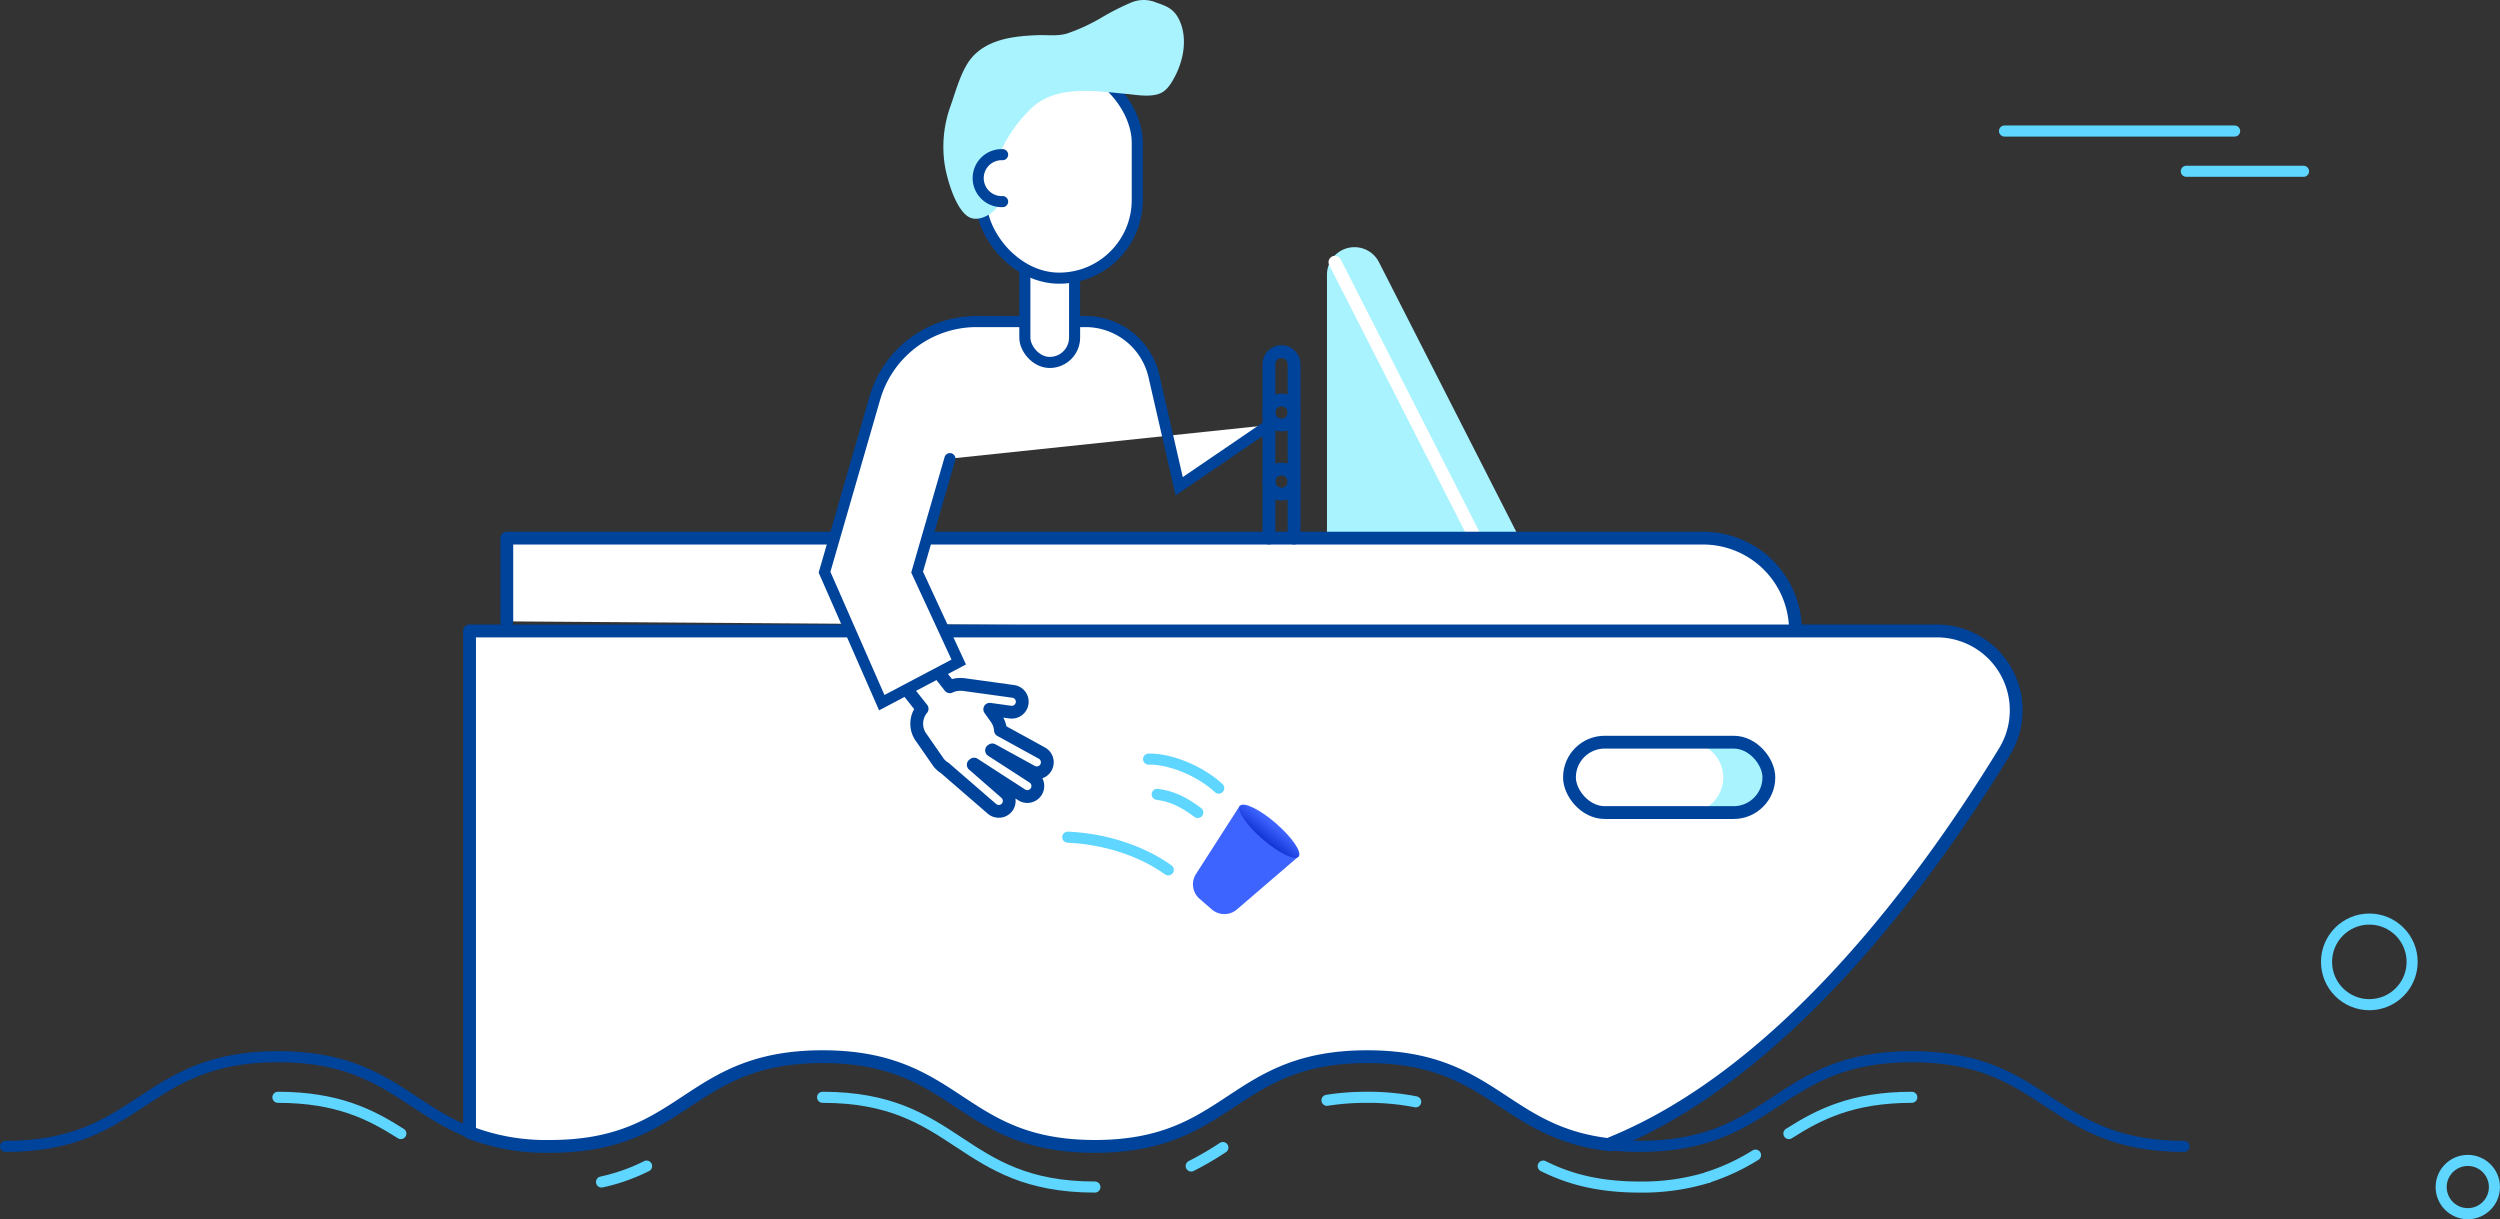 <svg xmlns="http://www.w3.org/2000/svg" xmlns:xlink="http://www.w3.org/1999/xlink" viewBox="0 0 676.93 330.13"><rect x="0" y="0" width="676.93" height="330.13" fill="#333333" stroke="none"/><defs><style>.cls-1,.cls-3,.cls-5,.cls-7{fill:none;}.cls-1{stroke:#5ed6ff;}.cls-1,.cls-3,.cls-4,.cls-5,.cls-6,.cls-7{stroke-linecap:round;}.cls-1,.cls-6,.cls-7{stroke-miterlimit:10;stroke-width:3px;}.cls-2{fill:#a9f3ff;}.cls-3{stroke:#fff;}.cls-3,.cls-4,.cls-5{stroke-linejoin:round;stroke-width:3.47px;}.cls-4,.cls-6{fill:#fff;}.cls-4,.cls-5,.cls-6,.cls-7{stroke:#00439b;}.cls-8{fill:#3e64ff;}.cls-9{fill:url(#Nueva_muestra_de_degradado_1);}</style><linearGradient id="Nueva_muestra_de_degradado_1" x1="-2326.91" y1="-1325.46" x2="-2327.11" y2="-1330.26" gradientTransform="translate(-984.38 2552.07) rotate(90)" gradientUnits="userSpaceOnUse"><stop offset="0" stop-color="#1335d6"/><stop offset="1" stop-color="#3e64ff"/></linearGradient></defs><g id="Capa_2" data-name="Capa 2"><g id="ilus_basuras_marinas" data-name="ilus basuras marinas"><circle class="cls-1" cx="668.21" cy="321.42" r="7.21"/><circle class="cls-1" cx="641.55" cy="260.45" r="11.59"/><line class="cls-1" x1="605.08" y1="35.48" x2="542.76" y2="35.48"/><line class="cls-1" x1="591.99" y1="46.38" x2="623.73" y2="46.38"/><path class="cls-2" d="M411.43,145.69,373.39,71a7.43,7.43,0,0,0-6.63-4.07h0a7.44,7.44,0,0,0-7.45,7.45v71.31"/><line class="cls-3" x1="399.5" y1="145.69" x2="361.46" y2="71"/><path class="cls-4" d="M486.16,170.71h0a25,25,0,0,0-25-25H137.23v22.54"/><path class="cls-5" d="M350.39,145.69V98.62a3.4,3.4,0,0,0-3.4-3.4h0a3.4,3.4,0,0,0-3.4,3.4v47.07"/><circle class="cls-5" cx="346.99" cy="111.7" r="3.4"/><path class="cls-4" d="M542.78,203.52a21.47,21.47,0,0,0-18.31-32.67H127.14V306.63A58,58,0,0,0,149,310.41c36.87,0,36.87-24.29,73.74-24.29s36.87,24.29,73.74,24.29,36.86-24.29,73.73-24.29c34.07,0,36.68,20.73,66,23.88l0-.41C483.39,290.43,521.62,238.15,542.78,203.52Z"/><circle class="cls-5" cx="346.99" cy="130.4" r="3.4"/><path class="cls-4" d="M282.07,203.89l-11.18-6.14a6.31,6.31,0,0,0-1.34-3.51L268,192.05l5.58.77a2.84,2.84,0,0,0,3.19-2.42v0a2.83,2.83,0,0,0-2.41-3.19l-13.54-1.87h-.27a6.34,6.34,0,0,0-3.36.61L250.16,177l-7.54,6,7.06,8.92a6.37,6.37,0,0,0-.08,8l4.56,6.57a6.21,6.21,0,0,0,1.66,1.46L268.58,219a2.85,2.85,0,0,0,4-.27h0a2.86,2.86,0,0,0-.27-4l-8.78-7.66.22-.17,13,8.4a2.85,2.85,0,0,0,3.09-4.78l-11.35-7.34.05,0c.06,0,.1-.09.15-.13l10.67,5.86a2.84,2.84,0,1,0,2.74-5Z"/><path class="cls-6" d="M343.59,115.1l-24.3,16.56-6.85-29.88A19,19,0,0,0,294,87.07H264.43a28.68,28.68,0,0,0-27.54,20.71l-13.63,47.16,15.5,35.32,20.84-11-11.27-24.35,8.88-30.72"/><rect class="cls-6" x="277.5" y="64.1" width="13.47" height="34.04" rx="6.73" transform="translate(568.47 162.24) rotate(-180)"/><rect class="cls-6" x="265.63" y="17.43" width="42.32" height="57.89" rx="21.16" transform="translate(573.57 92.75) rotate(180)"/><path class="cls-2" d="M271.41,40.05a37.43,37.43,0,0,1,7.3-10.18c6.72-7.07,17.65-5.24,26.27-4.44,2.75.25,5.77.85,8.49.09,2.21-.61,3.41-2.51,4.46-4.43,2.52-4.58,3.7-10.64,1.45-15.54-1.38-3-3.21-3.82-6.26-4.84a8.73,8.73,0,0,0-6.64-.1,66.21,66.21,0,0,0-8.15,4.12A50.46,50.46,0,0,1,289,9.05c-2.8.84-5.35.35-8.27.48-6.1.26-12.84,1-17.26,5.69-3.07,3.28-4.58,9.24-6.08,13.45a32.47,32.47,0,0,0-1.62,15.71c.56,3.8,2.9,12.22,6.51,14.35,2.75,1.62,7.08-1,8.26-3.53,1.55-3.35-.72-7.2-.36-10.64A15.34,15.34,0,0,1,271.41,40.05Z"/><path class="cls-6" d="M271.48,41.88a6.36,6.36,0,1,0,0,12.71"/><path class="cls-2" d="M469.43,201H457.08a9.53,9.53,0,0,1,0,19.06h12.35a9.53,9.53,0,0,0,0-19.06Z"/><rect class="cls-5" x="424.97" y="200.96" width="53.99" height="19.06" rx="9.53"/><path class="cls-1" d="M108.54,306.94c-8.16-5.2-17.23-9.82-33.29-9.82"/><path class="cls-1" d="M175.08,315.75a51.43,51.43,0,0,1-12.2,4.3"/><path class="cls-1" d="M296.47,321.42c-36.87,0-36.87-24.3-73.74-24.3"/><path class="cls-1" d="M331.12,310.72a85.74,85.74,0,0,1-8.57,5"/><path class="cls-1" d="M383.33,298.34a66.16,66.16,0,0,0-13.13-1.22,68.8,68.8,0,0,0-10.89.81"/><path class="cls-1" d="M462.48,318.81a60.68,60.68,0,0,1-18.55,2.61c-11.55,0-19.49-2.39-26.07-5.67"/><path class="cls-1" d="M475.34,312.77a57.11,57.11,0,0,1-12.86,6"/><path class="cls-1" d="M517.66,297.12c-16.06,0-25.12,4.61-33.28,9.82"/><path class="cls-7" d="M591.38,310.41c-36.86,0-36.86-24.29-73.72-24.29s-36.86,24.29-73.73,24.29-36.86-24.29-73.73-24.29-36.87,24.29-73.73,24.29-36.87-24.29-73.74-24.29S185.86,310.41,149,310.41s-36.87-24.29-73.74-24.29S38.37,310.41,1.5,310.41"/><path class="cls-8" d="M328.13,246.25l-3.29-2.85a5.19,5.19,0,0,1-1-6.74l11.86-18.49,15.88,13.76-16.68,14.34A5.21,5.21,0,0,1,328.13,246.25Z"/><ellipse class="cls-9" cx="343.67" cy="225.05" rx="2.8" ry="10.51" transform="translate(-51.48 337.35) rotate(-49.08)"/><path class="cls-1" d="M330,213.4c-5-4.65-13.18-8-19-7.86"/><path class="cls-1" d="M324.33,220c-4.32-3.24-7.38-4.43-11-4.92"/><path class="cls-1" d="M316.34,235.54c-7.56-5.4-17.5-8.42-27.22-8.86"/></g></g></svg>